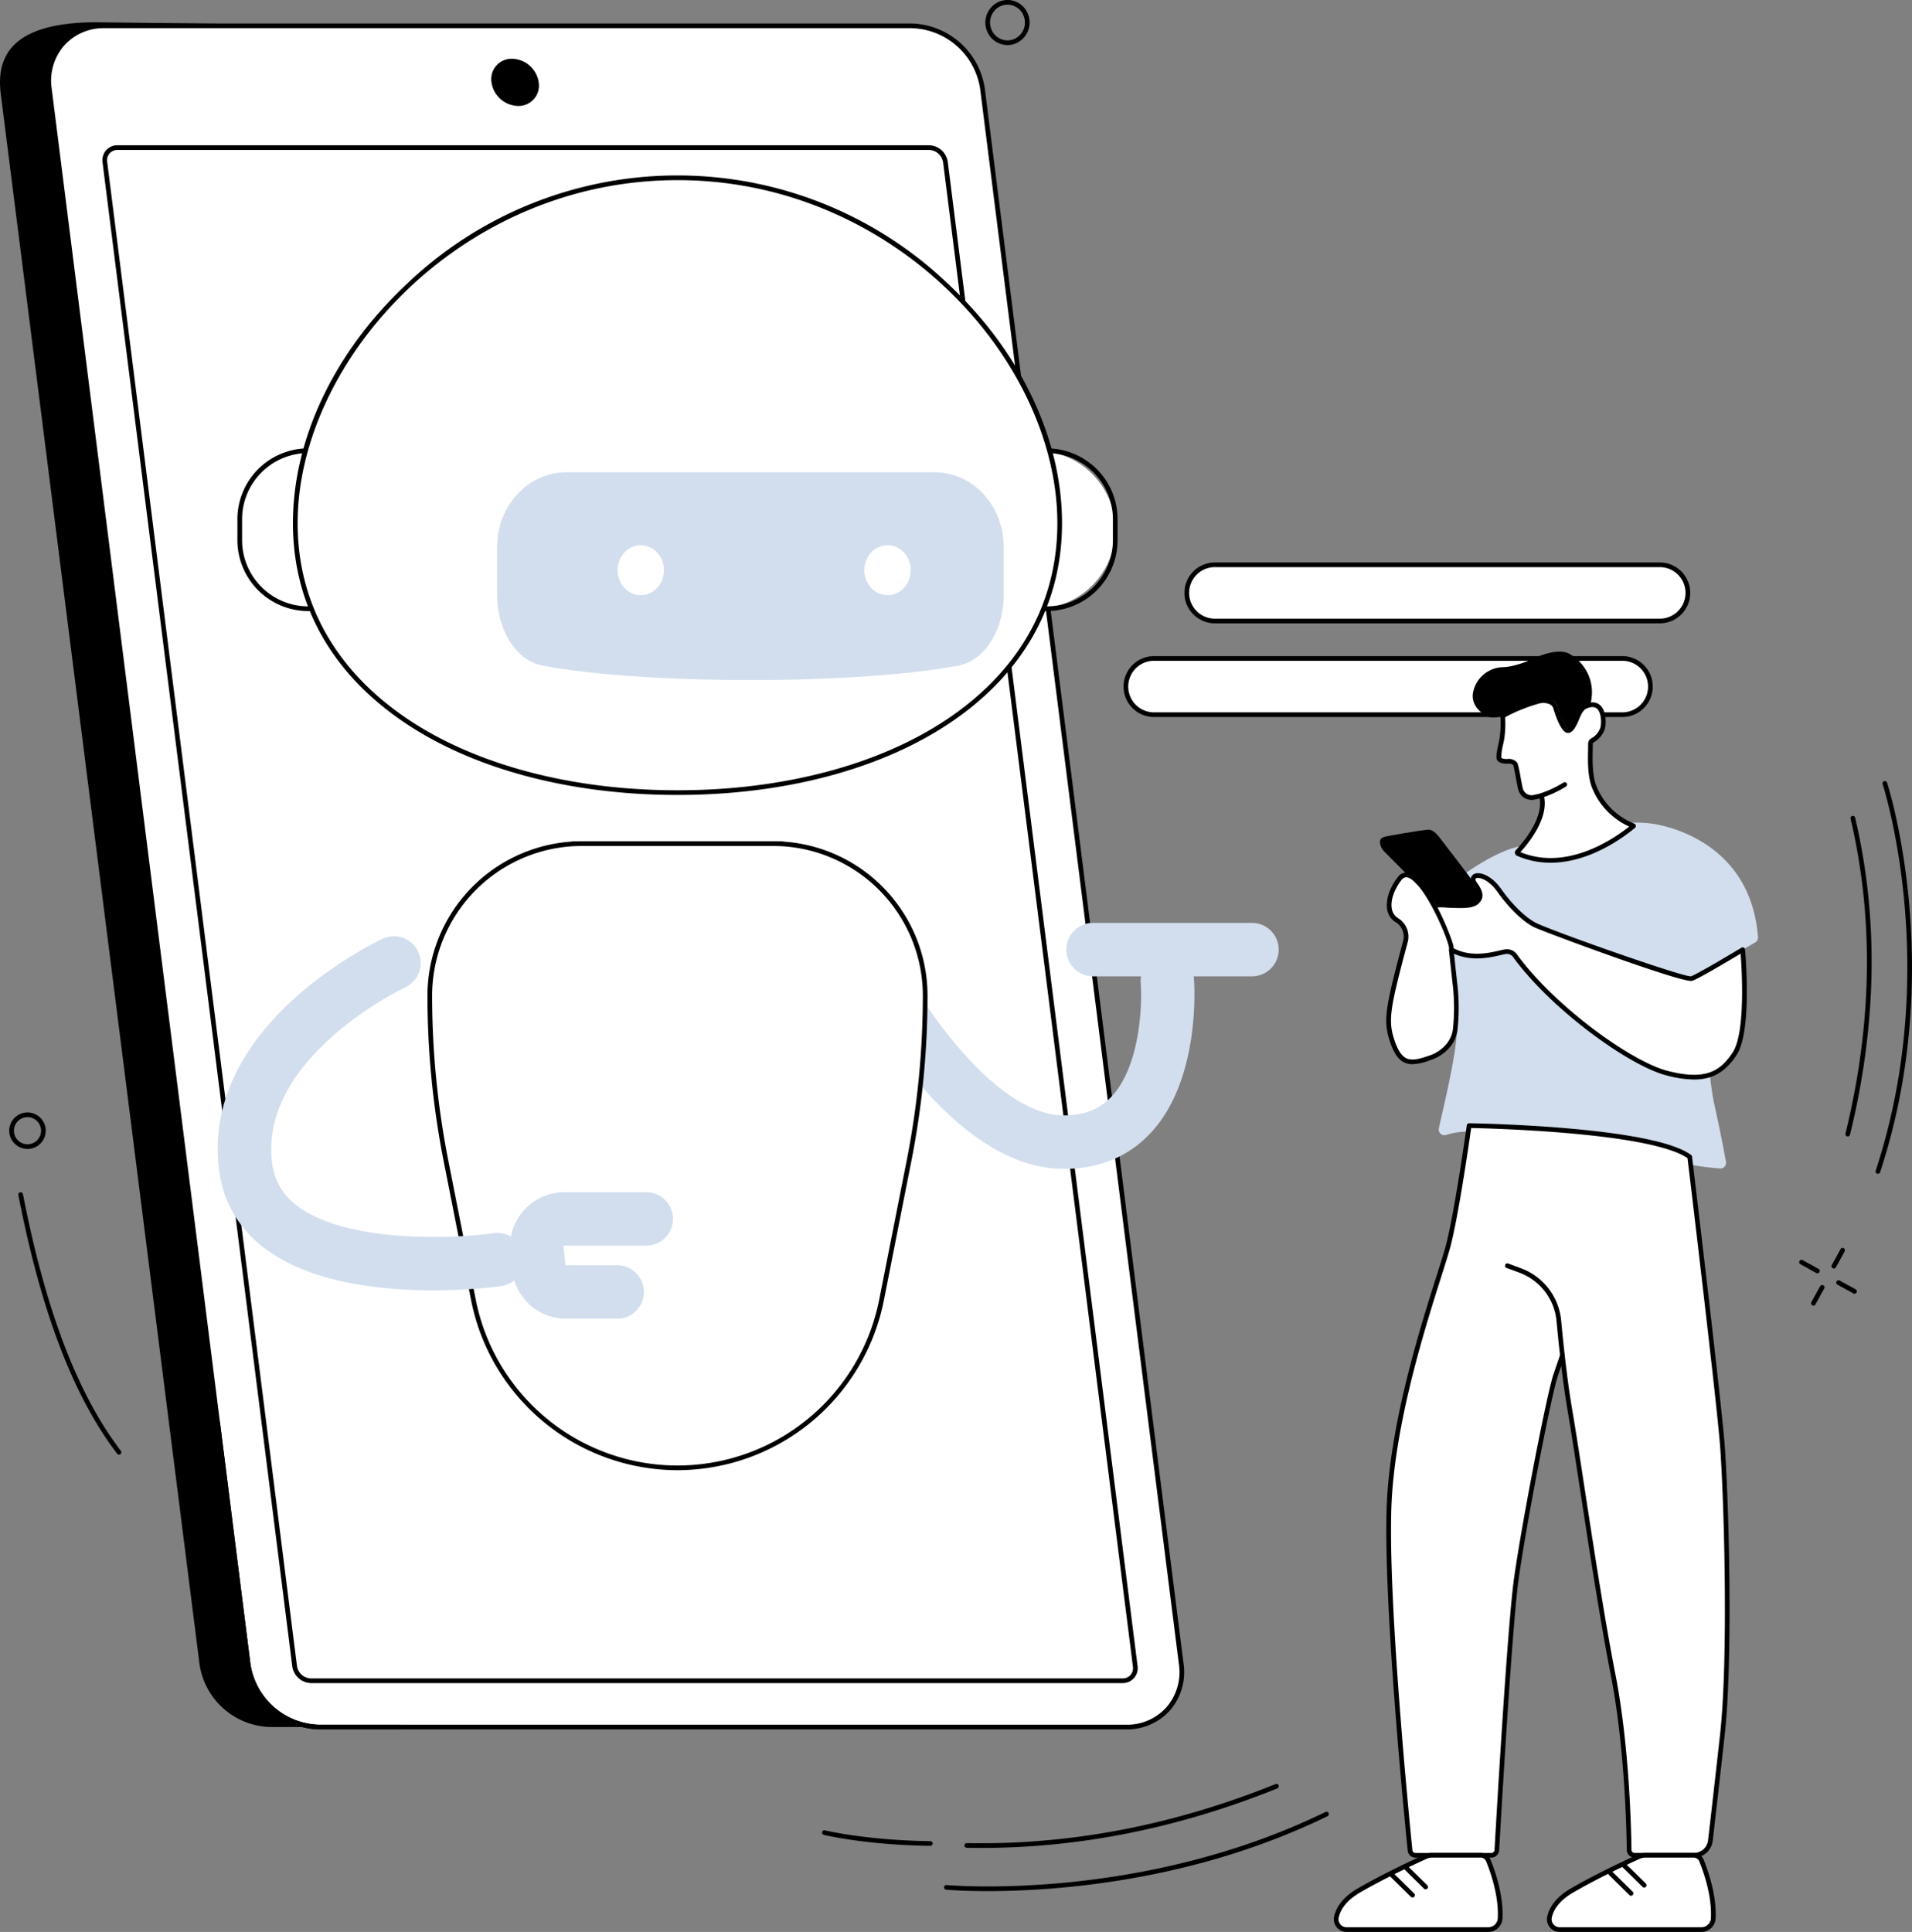 <svg xmlns="http://www.w3.org/2000/svg" width="443.309" height="447.902" viewBox="0 0 443.309 447.902">
  <rect x="0" y="0" width="443.309" height="447.902" fill="#808080" stroke="none"/>
  <g id="Illustration" transform="translate(-346.115 -338.502)">
    <g id="Chatbot_in_healthcare" data-name="Chatbot in healthcare" transform="translate(346.115 338.502)">
      <g id="Group_3" data-name="Group 3" transform="translate(274.619 130.402)">
        <g id="Group_1" data-name="Group 1" transform="translate(0.543 0.543)">
          <path id="Path_1" data-name="Path 1" d="M1577.864,885.513H1474.711a6.515,6.515,0,0,1,0-13.03h103.153a6.515,6.515,0,0,1,0,13.03Z" transform="translate(-1468.196 -872.483)" fill="#fff"/>
        </g>
        <g id="Group_2" data-name="Group 2">
          <path id="Path_2" data-name="Path 2" d="M1576.193,884.385H1473.04a7.058,7.058,0,1,1,0-14.116h103.153a7.058,7.058,0,0,1,0,14.116Zm-103.153-13.03a5.972,5.972,0,0,0,0,11.944h103.153a5.972,5.972,0,0,0,0-11.944Z" transform="translate(-1465.982 -870.269)"/>
        </g>
      </g>
      <g id="Group_6" data-name="Group 6" transform="translate(260.503 152.119)">
        <g id="Group_4" data-name="Group 4" transform="translate(0.543 0.543)">
          <path id="Path_3" data-name="Path 3" d="M1525.731,974.07H1417.149a6.515,6.515,0,0,1,0-13.03h108.582a6.515,6.515,0,1,1,0,13.03Z" transform="translate(-1410.634 -961.04)" fill="#fff"/>
        </g>
        <g id="Group_5" data-name="Group 5">
          <path id="Path_4" data-name="Path 4" d="M1524.06,972.942H1415.478a7.058,7.058,0,0,1,0-14.116H1524.06a7.058,7.058,0,0,1,0,14.116Zm-108.582-13.03a5.972,5.972,0,0,0,0,11.944H1524.06a5.972,5.972,0,0,0,0-11.944Z" transform="translate(-1408.42 -958.826)"/>
        </g>
      </g>
      <g id="Group_49" data-name="Group 49" transform="translate(0 5.166)">
        <g id="Group_15" data-name="Group 15">
          <g id="Group_14" data-name="Group 14">
            <g id="Group_7" data-name="Group 7">
              <path id="Path_5" data-name="Path 5" d="M408.822,754.8H595.971a12.572,12.572,0,0,0,12.76-14.556L562.649,376.2A17.043,17.043,0,0,0,546.2,361.646L368.45,359.569c-20.4,0-23.172,8.593-22.155,16.633l46.082,364.047A17.043,17.043,0,0,0,408.822,754.8Z" transform="translate(-346.115 -359.569)"/>
            </g>
            <g id="Group_10" data-name="Group 10" transform="translate(10.78 0.282)">
              <g id="Group_8" data-name="Group 8" transform="translate(0.544 0.543)">
                <path id="Path_6" data-name="Path 6" d="M454.938,757.343H642.087a12.6,12.6,0,0,0,12.76-14.6L608.765,377.535a17.063,17.063,0,0,0-16.445-14.6H405.171a12.6,12.6,0,0,0-12.76,14.6L438.493,742.74A17.062,17.062,0,0,0,454.938,757.343Z" transform="translate(-392.294 -362.932)" fill="#fff"/>
              </g>
              <g id="Group_9" data-name="Group 9">
                <path id="Path_7" data-name="Path 7" d="M640.413,756.215H453.264a17.641,17.641,0,0,1-16.984-15.078L390.2,375.931a13.5,13.5,0,0,1,3.141-10.793,13.3,13.3,0,0,1,10.157-4.42H590.646A17.642,17.642,0,0,1,607.63,375.8L653.711,741a13.494,13.494,0,0,1-3.141,10.793A13.3,13.3,0,0,1,640.413,756.215ZM403.5,361.8a12.226,12.226,0,0,0-9.343,4.053,12.426,12.426,0,0,0-2.878,9.939L437.357,741a16.526,16.526,0,0,0,15.907,14.128H640.413a12.226,12.226,0,0,0,9.343-4.053,12.427,12.427,0,0,0,2.878-9.939L606.553,375.931A16.526,16.526,0,0,0,590.646,361.8Z" transform="translate(-390.076 -360.718)"/>
              </g>
            </g>
            <g id="Group_11" data-name="Group 11" transform="translate(49.929 324.205)">
              <path id="Path_8" data-name="Path 8" d="M592.73,1753.217H573.759a17.642,17.642,0,0,1-16.984-15.078l-7.052-55.885a.543.543,0,1,1,1.078-.136L557.853,1738a16.526,16.526,0,0,0,15.907,14.128H592.73a.543.543,0,0,1,0,1.086Z" transform="translate(-549.719 -1681.643)"/>
            </g>
            <g id="Group_12" data-name="Group 12" transform="translate(23.744 28.512)">
              <path id="Path_9" data-name="Path 9" d="M679.464,832.377H491.309a4.5,4.5,0,0,1-4.335-3.846l-44-348.71A3.527,3.527,0,0,1,443.8,477a3.481,3.481,0,0,1,2.658-1.162H634.613a4.5,4.5,0,0,1,4.335,3.846l44,348.71h0a3.527,3.527,0,0,1-.827,2.82A3.48,3.48,0,0,1,679.464,832.377ZM446.458,476.926a2.41,2.41,0,0,0-1.844.794,2.456,2.456,0,0,0-.564,1.966l44,348.71a3.386,3.386,0,0,0,3.258,2.9H679.464a2.41,2.41,0,0,0,1.843-.794,2.456,2.456,0,0,0,.563-1.966l-44-348.71a3.385,3.385,0,0,0-3.257-2.9Z" transform="translate(-442.942 -475.84)"/>
            </g>
            <g id="Group_13" data-name="Group 13" transform="translate(113.915 8.458)">
              <path id="Path_10" data-name="Path 10" d="M816.854,405a4.72,4.72,0,0,0,4.78-5.47,6.392,6.392,0,0,0-6.161-5.47,4.719,4.719,0,0,0-4.78,5.47A6.392,6.392,0,0,0,816.854,405Z" transform="translate(-810.65 -394.06)"/>
            </g>
          </g>
        </g>
        <g id="Group_48" data-name="Group 48" transform="translate(50.484 35.509)">
          <g id="Group_18" data-name="Group 18" transform="translate(149.098 173.29)">
            <g id="Group_16" data-name="Group 16" transform="translate(0 7.365)">
              <path id="Path_11" data-name="Path 11" d="M1207.112,1290.721h-.1c-10.857-.032-22.029-6.569-33.206-19.43a119.646,119.646,0,0,1-13.028-18.306,6.195,6.195,0,0,1,10.83-6.018c4.858,8.712,20.691,31.321,35.44,31.364h.067c4.679,0,8.3-1.444,11.056-4.414,6.607-7.109,7.09-21.315,6.719-26.189a6.195,6.195,0,1,1,12.354-.941c.071.936,1.614,23.072-10,35.565C1222.079,1287.905,1215.307,1290.721,1207.112,1290.721Z" transform="translate(-1159.992 -1241.063)" fill="#d2deee"/>
            </g>
            <g id="Group_17" data-name="Group 17" transform="translate(47.734)">
              <path id="Path_12" data-name="Path 12" d="M1397.528,1223.419H1360.84a6.195,6.195,0,1,1,0-12.389h36.688a6.195,6.195,0,1,1,0,12.389Z" transform="translate(-1354.645 -1211.03)" fill="#d2deee"/>
            </g>
          </g>
          <g id="Group_44" data-name="Group 44" transform="translate(4.562)">
            <g id="Group_25" data-name="Group 25" transform="translate(0 63.276)">
              <g id="Group_21" data-name="Group 21" transform="translate(184.189)">
                <g id="Group_19" data-name="Group 19" transform="translate(0.543 0.543)">
                  <path id="Rectangle_2" data-name="Rectangle 2" d="M0,0H.479A18.316,18.316,0,0,1,18.795,18.316v0A18.316,18.316,0,0,1,.479,36.631H0a0,0,0,0,1,0,0V0A0,0,0,0,1,0,0Z" fill="#fff"/>
                </g>
                <g id="Group_20" data-name="Group 20">
                  <path id="Path_13" data-name="Path 13" d="M1325.16,800.121h-2.923a.543.543,0,0,1-.543-.543V762.947a.543.543,0,0,1,.543-.543h2.923a16.433,16.433,0,0,1,16.415,16.415v4.887A16.433,16.433,0,0,1,1325.16,800.121Zm-2.38-1.086h2.38a15.346,15.346,0,0,0,15.329-15.329v-4.887a15.347,15.347,0,0,0-15.329-15.329h-2.38Z" transform="translate(-1321.694 -762.404)"/>
                </g>
              </g>
              <g id="Group_24" data-name="Group 24">
                <g id="Group_22" data-name="Group 22" transform="translate(0.543 0.543)">
                  <path id="Rectangle_3" data-name="Rectangle 3" d="M0,0H.479A18.316,18.316,0,0,1,18.795,18.316v0A18.316,18.316,0,0,1,.479,36.631H0a0,0,0,0,1,0,0V0A0,0,0,0,1,0,0Z" transform="translate(18.795 36.631) rotate(180)" fill="#fff"/>
                </g>
                <g id="Group_23" data-name="Group 23">
                  <path id="Path_14" data-name="Path 14" d="M589.926,800.121H587a16.433,16.433,0,0,1-16.415-16.415v-4.887A16.433,16.433,0,0,1,587,762.4h2.923a.543.543,0,0,1,.543.543v36.631A.543.543,0,0,1,589.926,800.121ZM587,763.49a15.347,15.347,0,0,0-15.329,15.329v4.887A15.346,15.346,0,0,0,587,799.035h2.38V763.49Z" transform="translate(-570.588 -762.404)"/>
                </g>
              </g>
            </g>
            <g id="Group_28" data-name="Group 28" transform="translate(12.874)">
              <g id="Group_26" data-name="Group 26" transform="translate(0.543 0.543)">
                <path id="Path_15" data-name="Path 15" d="M625.3,586.663c0-39.362,39.676-80.079,88.618-80.079s88.618,40.717,88.618,80.079-39.676,62.464-88.618,62.464S625.3,626.025,625.3,586.663Z" transform="translate(-625.301 -506.584)" fill="#fff"/>
              </g>
              <g id="Group_27" data-name="Group 27">
                <path id="Path_16" data-name="Path 16" d="M712.248,648c-24.589,0-46.95-5.882-62.964-16.562-17.138-11.43-26.2-27.49-26.2-46.444,0-19.444,9.523-39.562,26.126-55.2a90.848,90.848,0,0,1,126.069,0c16.6,15.633,26.126,35.751,26.126,55.2,0,18.954-9.059,35.014-26.2,46.444C759.2,642.116,736.837,648,712.248,648Zm0-142.542c-50.409,0-88.075,41.991-88.075,79.536,0,18.574,8.892,34.321,25.714,45.541,15.837,10.563,37.984,16.38,62.361,16.38s46.524-5.817,62.362-16.38c16.822-11.22,25.714-26.967,25.714-45.541C800.324,547.447,762.657,505.456,712.248,505.456Z" transform="translate(-623.087 -504.37)"/>
              </g>
            </g>
            <g id="Group_31" data-name="Group 31" transform="translate(44.063 154.368)">
              <g id="Group_29" data-name="Group 29" transform="translate(0.543 0.543)">
                <path id="Path_17" data-name="Path 17" d="M832.114,1136.081H787.72a35.232,35.232,0,0,0-35.232,35.232,197.672,197.672,0,0,0,3.744,38.292l6.383,32.325a48.215,48.215,0,0,0,94.6,0L863.6,1209.6a197.672,197.672,0,0,0,3.744-38.291A35.232,35.232,0,0,0,832.114,1136.081Z" transform="translate(-752.488 -1136.081)" fill="#fff"/>
              </g>
              <g id="Group_30" data-name="Group 30">
                <path id="Path_18" data-name="Path 18" d="M808.246,1279.677a48.867,48.867,0,0,1-47.834-39.313l-6.383-32.325a198.705,198.705,0,0,1-3.754-38.4,35.815,35.815,0,0,1,35.774-35.775h44.394a35.815,35.815,0,0,1,35.775,35.775,198.725,198.725,0,0,1-3.754,38.4l-6.383,32.325A48.868,48.868,0,0,1,808.246,1279.677Zm-22.2-144.724a34.728,34.728,0,0,0-34.688,34.689,197.547,197.547,0,0,0,3.734,38.186l6.383,32.325a47.672,47.672,0,0,0,93.538,0l6.383-32.325a197.586,197.586,0,0,0,3.734-38.186,34.728,34.728,0,0,0-34.689-34.689Z" transform="translate(-750.274 -1133.867)"/>
              </g>
            </g>
            <g id="Group_32" data-name="Group 32" transform="translate(77.327 154.368)">
              <path id="Path_19" data-name="Path 19" d="M934.794,1134.953h-48.33a.543.543,0,0,1,0-1.086h48.33a.543.543,0,1,1,0,1.086Z" transform="translate(-885.921 -1133.867)"/>
            </g>
            <g id="Group_33" data-name="Group 33" transform="translate(60.225 68.808)">
              <path id="Path_20" data-name="Path 20" d="M917.57,784.964H832.233c-8.865,0-16.052,7.744-16.052,17.3v11.285c0,7.286,3.889,15.007,10.6,16.267,23.649,4.443,72.6,4.443,96.25,0,6.706-1.26,10.6-8.981,10.6-16.267V802.261C933.622,792.708,926.435,784.964,917.57,784.964Z" transform="translate(-816.181 -784.964)" fill="#d2deee"/>
            </g>
            <g id="Group_36" data-name="Group 36" transform="translate(88.138 85.724)">
              <g id="Group_34" data-name="Group 34">
                <ellipse id="Ellipse_1" data-name="Ellipse 1" cx="5.378" cy="5.795" rx="5.378" ry="5.795" fill="#fff"/>
              </g>
              <g id="Group_35" data-name="Group 35" transform="translate(57.216)">
                <ellipse id="Ellipse_2" data-name="Ellipse 2" cx="5.378" cy="5.795" rx="5.378" ry="5.795" fill="#fff"/>
              </g>
            </g>
          </g>
          <g id="Group_47" data-name="Group 47" transform="translate(0 176.383)">
            <g id="Group_45" data-name="Group 45">
              <path id="Path_22" data-name="Path 22" d="M601.9,1305.73c-12.137,0-28.558-1.728-39.084-9.8a26.362,26.362,0,0,1-10.533-18.252c-4.142-33.491,36.273-52.661,38-53.46a6.195,6.195,0,0,1,5.225,11.234c-.34.159-33.958,16.182-30.924,40.706a14.2,14.2,0,0,0,5.776,9.94c11.573,8.873,36.809,7.626,45.556,6.4a6.195,6.195,0,1,1,1.724,12.269A122.818,122.818,0,0,1,601.9,1305.73Z" transform="translate(-551.985 -1223.642)" fill="#d2deee"/>
            </g>
            <g id="Group_46" data-name="Group 46" transform="translate(67.781 59.34)">
              <path id="Path_23" data-name="Path 23" d="M853.3,1494.962H841.4a12.558,12.558,0,0,1-12.535-11.344l-.414-4.14a12.6,12.6,0,0,1,12.536-13.852h18.976a6.195,6.195,0,0,1,0,12.39H840.986a.209.209,0,0,0-.208.229l.414,4.14a.208.208,0,0,0,.207.188h11.9a6.195,6.195,0,0,1,0,12.389Z" transform="translate(-828.388 -1465.626)" fill="#d2deee"/>
            </g>
          </g>
        </g>
      </g>
      <g id="Group_65" data-name="Group 65" transform="translate(2.142 0)">
        <g id="Group_54" data-name="Group 54" transform="translate(415.004 289.321)">
          <g id="Group_50" data-name="Group 50" transform="translate(7.493)">
            <path id="Path_24" data-name="Path 24" d="M2078.291,1523.1a.543.543,0,0,1-.475-.8l2.031-3.689a.543.543,0,1,1,.951.524l-2.031,3.689A.542.542,0,0,1,2078.291,1523.1Z" transform="translate(-2077.748 -1518.325)"/>
          </g>
          <g id="Group_51" data-name="Group 51" transform="translate(2.761 8.595)">
            <path id="Path_25" data-name="Path 25" d="M2059,1558.15a.543.543,0,0,1-.475-.8l2.031-3.69a.543.543,0,1,1,.951.524l-2.031,3.69A.542.542,0,0,1,2059,1558.15Z" transform="translate(-2058.454 -1553.374)"/>
          </g>
          <g id="Group_52" data-name="Group 52" transform="translate(0 2.761)">
            <path id="Path_26" data-name="Path 26" d="M2051.426,1532.7a.541.541,0,0,1-.261-.068l-3.69-2.031a.543.543,0,0,1,.524-.951l3.69,2.031a.543.543,0,0,1-.263,1.019Z" transform="translate(-2047.194 -1529.584)"/>
          </g>
          <g id="Group_53" data-name="Group 53" transform="translate(8.595 7.492)">
            <path id="Path_27" data-name="Path 27" d="M2086.477,1552a.538.538,0,0,1-.261-.067l-3.69-2.031a.543.543,0,0,1,.524-.951l3.69,2.031a.543.543,0,0,1-.263,1.019Z" transform="translate(-2082.245 -1548.879)"/>
          </g>
        </g>
        <g id="Group_55" data-name="Group 55" transform="translate(226.324)">
          <path id="Path_28" data-name="Path 28" d="M1282.906,348.947a5.042,5.042,0,0,1-1.831-.346,5.13,5.13,0,0,1-2.866-2.777,5.266,5.266,0,0,1,2.625-6.876,5.013,5.013,0,0,1,3.9-.1,5.131,5.131,0,0,1,2.866,2.778,5.265,5.265,0,0,1-2.625,6.876A5.042,5.042,0,0,1,1282.906,348.947Zm0-9.359a3.959,3.959,0,0,0-1.624.351,4.176,4.176,0,0,0-2.073,5.455,4.054,4.054,0,0,0,2.262,2.2,3.937,3.937,0,0,0,3.06-.079,4.176,4.176,0,0,0,2.073-5.455,4.053,4.053,0,0,0-2.262-2.2A3.958,3.958,0,0,0,1282.9,339.588Z" transform="translate(-1277.778 -338.502)"/>
        </g>
        <g id="Group_59" data-name="Group 59" transform="translate(188.454 413.585)">
          <g id="Group_56" data-name="Group 56" transform="translate(33.013)">
            <path id="Path_29" data-name="Path 29" d="M1261.909,2039.907q-1.7,0-3.406-.035a.543.543,0,0,1-.532-.554.561.561,0,0,1,.554-.532c23.777.481,47.873-4.123,71.577-13.687a.543.543,0,1,1,.406,1.007C1307.8,2035.269,1284.736,2039.907,1261.909,2039.907Z" transform="translate(-1257.972 -2025.061)"/>
          </g>
          <g id="Group_57" data-name="Group 57" transform="translate(0 10.745)">
            <path id="Path_30" data-name="Path 30" d="M1148.455,2072.5h-.008c-15.13-.213-24.594-2.524-24.688-2.547a.543.543,0,1,1,.262-1.054c.093.023,9.447,2.3,24.441,2.515a.543.543,0,0,1-.007,1.086Z" transform="translate(-1123.347 -2068.879)"/>
          </g>
          <g id="Group_58" data-name="Group 58" transform="translate(28.28 6.453)">
            <path id="Path_31" data-name="Path 31" d="M1248.795,2069.777c-5.971,0-9.508-.316-9.632-.328a.543.543,0,0,1,.1-1.081c.444.042,44.9,4,87.854-16.939a.543.543,0,0,1,.476.976C1296.362,2067.634,1264.336,2069.777,1248.795,2069.777Z" transform="translate(-1238.672 -2051.375)"/>
          </g>
        </g>
        <g id="Group_62" data-name="Group 62" transform="translate(425.727 181.089)">
          <g id="Group_60" data-name="Group 60" transform="translate(0 8.058)">
            <path id="Path_32" data-name="Path 32" d="M2091.467,1184.155a.535.535,0,0,1-.13-.016.543.543,0,0,1-.4-.656c6.211-25.363,6.61-49.921,1.183-72.993a.543.543,0,0,1,1.057-.249c5.466,23.24,5.067,47.969-1.185,73.5A.544.544,0,0,1,2091.467,1184.155Z" transform="translate(-2090.923 -1109.822)"/>
          </g>
          <g id="Group_61" data-name="Group 61" transform="translate(6.99)">
            <path id="Path_33" data-name="Path 33" d="M2119.972,1168.013a.543.543,0,0,1-.516-.713c15.433-46.809,1.755-89.2,1.615-89.623a.543.543,0,1,1,1.031-.341c.141.426,13.935,43.143-1.614,90.3A.543.543,0,0,1,2119.972,1168.013Z" transform="translate(-2119.429 -1076.963)"/>
          </g>
        </g>
        <g id="Group_63" data-name="Group 63" transform="translate(0 257.915)">
          <path id="Path_34" data-name="Path 34" d="M359.076,1398.711a4.23,4.23,0,1,1,3.671-2.114A4.206,4.206,0,0,1,359.076,1398.711Zm.011-7.375a3.145,3.145,0,1,0,1.569.421A3.147,3.147,0,0,0,359.087,1391.337Z" transform="translate(-354.852 -1390.251)"/>
        </g>
        <g id="Group_64" data-name="Group 64" transform="translate(2.107 276.445)">
          <path id="Path_35" data-name="Path 35" d="M386.788,1526.624a.542.542,0,0,1-.432-.214c-10.154-13.316-17.646-32.924-22.9-59.946a.543.543,0,1,1,1.065-.207c5.225,26.854,12.651,46.314,22.7,59.495a.543.543,0,0,1-.431.872Z" transform="translate(-363.443 -1465.818)"/>
        </g>
      </g>
      <g id="Group_129" data-name="Group 129" transform="translate(309.254 151.072)">
        <g id="Group_104" data-name="Group 104" transform="translate(10.697 39.644)">
          <g id="Group_94" data-name="Group 94" transform="translate(11.86 21.851)">
            <path id="Path_50" data-name="Path 50" d="M1703.435,1209.958a.54.54,0,0,1-.329-.112l-1.169-.894a17.876,17.876,0,0,1-2.617-2.747.543.543,0,0,1,.861-.662,17.094,17.094,0,0,0,2.416,2.546l1.169.894a.543.543,0,0,1-.331.974Z" transform="translate(-1699.207 -1205.332)"/>
          </g>
          <g id="Group_95" data-name="Group 95" transform="translate(13.293 20.31)">
            <path id="Path_51" data-name="Path 51" d="M1709.835,1202.983a.538.538,0,0,1-.25-.061l-1.306-.679a17.85,17.85,0,0,1-3.051-2.255.543.543,0,1,1,.734-.8,17.122,17.122,0,0,0,2.818,2.091l1.306.679a.543.543,0,0,1-.251,1.025Z" transform="translate(-1705.052 -1199.045)"/>
          </g>
          <g id="Group_96" data-name="Group 96" transform="translate(13.618)">
            <path id="Path_52" data-name="Path 52" d="M1755.7,1116.446c3.581.464,23.051,4.4,24.705,26.339a1.322,1.322,0,0,1-.662,1.238l-11.258,6.482a1.319,1.319,0,0,0-.663,1.185c.124,4.012.769,22.241,2.471,29.9,1.327,5.97,2.248,10.838,2.691,13.274a1.315,1.315,0,0,1-1.416,1.547,67.877,67.877,0,0,1-11.825-1.97c-4.526-1.392-6.525-4.048-17.465.491a8.345,8.345,0,0,1-7.1-.34c-5.99-3.17-18.462-8.8-27.062-5.955a1.316,1.316,0,0,1-1.7-1.536c1.256-5.631,3.882-16.488,4.162-22.226.35-7.169-3.772-31.046-1.854-33.54,1.826-2.375,9.869-7.833,15.3-9.328,1.989-.547,4.083-.6,5.761-1.013C1733.993,1119.956,1745.665,1115.147,1755.7,1116.446Z" transform="translate(-1706.378 -1116.225)" fill="#d2deee"/>
          </g>
          <g id="Group_99" data-name="Group 99" transform="translate(10.219 11.735)">
            <g id="Group_97" data-name="Group 97" transform="translate(0.543 0.543)">
              <path id="Path_53" data-name="Path 53" d="M1766.161,1207.673c-3.348,5-7.223,6.594-15.667,4.416s-26.347-15-35.2-27.2a2.256,2.256,0,0,0-2.34-.915c-1.729.2-8.85,2.95-14.14-1.729s-4.026-8.035-3.762-8.671c.447-1.076,8.34.3,10.476-.653s2.111-2.43.509-4.614c-1.913-2.607,2.353-3.2,5.6,1.424,1.971,2.812,5.288,6.512,8.29,8.03,3.1,1.57,34.639,12.919,36.267,12.414s11.869-6.694,11.869-6.694S1769.809,1202.226,1766.161,1207.673Z" transform="translate(-1694.733 -1166.295)" fill="#fff"/>
            </g>
            <g id="Group_98" data-name="Group 98">
              <path id="Path_54" data-name="Path 54" d="M1755.134,1211.908a26.188,26.188,0,0,1-6.447-.965c-8.654-2.232-26.736-15.318-35.5-27.41a.5.5,0,0,1-.037-.059,1.766,1.766,0,0,0-1.8-.637c-.239.028-.642.122-1.109.231-2.849.664-8.777,2.046-13.455-2.093-5.122-4.531-4.437-8-3.9-9.285.356-.856,1.946-.833,5.222-.7,2.156.085,4.6.181,5.535-.237.753-.335,1.178-.722,1.3-1.181.16-.6-.179-1.485-1.009-2.616a1.987,1.987,0,0,1-.464-2.034,1.5,1.5,0,0,1,1.311-.828c1.434-.139,3.729.94,5.631,3.653,1.885,2.691,5.136,6.363,8.091,7.858,3.674,1.859,34.033,12.562,35.9,12.371,1.245-.39,8.878-4.92,11.711-6.631a.543.543,0,0,1,.822.414c.072.774,1.723,19-1.989,24.547C1762.372,1210.138,1759.448,1211.908,1755.134,1211.908Zm-41.056-28.994c8.647,11.916,26.4,24.791,34.881,26.978,8.75,2.257,12.156.172,15.079-4.192l.451.3-.451-.3c3.062-4.572,2.165-19.248,1.881-22.976-2.507,1.506-9.8,5.849-11.238,6.3a.8.8,0,0,1-.226.025c-3.558,0-34.631-11.554-36.447-12.473-3.134-1.586-6.532-5.41-8.49-8.2-1.753-2.5-3.747-3.282-4.638-3.2-.221.021-.379.092-.424.191-.061.135-.005.464.35.947,1.062,1.448,1.438,2.572,1.182,3.536a3.018,3.018,0,0,1-1.907,1.894c-1.17.521-3.637.424-6.02.33a16.827,16.827,0,0,0-4.2.1c-.436,1.118-.858,4,3.647,7.989,4.26,3.767,9.818,2.471,12.49,1.849.52-.121.93-.217,1.228-.252A2.817,2.817,0,0,1,1714.077,1182.914Z" transform="translate(-1692.517 -1164.08)"/>
            </g>
          </g>
          <g id="Group_102" data-name="Group 102" transform="translate(1.467 11.597)">
            <g id="Group_100" data-name="Group 100" transform="translate(0.558 0.542)">
              <path id="Path_55" data-name="Path 55" d="M1673.609,1183.009l.122,1.123.7,6.479a46.814,46.814,0,0,1,.16,10.351,7.413,7.413,0,0,1-2.423,5.086,9.108,9.108,0,0,1-3.619,2.106c-4.747,1.727-6.818,1.194-8.541-3.711s-1.115-7.946,2.94-23.152a4.431,4.431,0,0,0-2.027-5.134c-2.793-1.834-1.87-6.237.7-9.57C1665.734,1161.269,1674.347,1182.3,1673.609,1183.009Z" transform="translate(-1659.104 -1165.726)" fill="#fff"/>
            </g>
            <g id="Group_101" data-name="Group 101">
              <path id="Path_56" data-name="Path 56" d="M1662.9,1207.926a4.329,4.329,0,0,1-1.9-.4c-1.345-.636-2.34-2.046-3.227-4.571-1.766-5.024-1.227-7.892,2.928-23.472a3.889,3.889,0,0,0-1.8-4.54,4.263,4.263,0,0,1-1.873-2.947c-.36-2.151.577-4.99,2.446-7.408a2.365,2.365,0,0,1,2.4-1.03c4.276.794,9.385,13.111,10.3,16.187a3.541,3.541,0,0,1,.261,1.689l.807,7.452a47.083,47.083,0,0,1,.163,10.441,7.911,7.911,0,0,1-2.607,5.462,9.588,9.588,0,0,1-3.733,2.187l-.06.022A12.511,12.511,0,0,1,1662.9,1207.926Zm-1.462-43.326a1.386,1.386,0,0,0-1.1.65c-1.69,2.187-2.546,4.7-2.234,6.565a3.163,3.163,0,0,0,1.4,2.219,5.015,5.015,0,0,1,2.24,5.773c-4.067,15.256-4.6,18.057-2.938,22.787.783,2.229,1.606,3.447,2.667,3.949,1.116.528,2.615.363,5.176-.568l.061-.022a8.5,8.5,0,0,0,3.385-1.981,6.833,6.833,0,0,0,2.24-4.676.579.579,0,0,1,0-.068,46.694,46.694,0,0,0-.16-10.218l-.824-7.613a.548.548,0,0,1,.043-.278c.016-1.739-5.538-14.906-9.378-16.4A1.6,1.6,0,0,0,1661.442,1164.6Zm10.075,16.348h0Z" transform="translate(-1656.829 -1163.515)"/>
            </g>
          </g>
          <g id="Group_103" data-name="Group 103" transform="translate(0 1.628)">
            <path id="Path_57" data-name="Path 57" d="M1664.554,1140.693s6.973.747,9.135-.959c1.6-1.263-1.387-5.044-1.611-5.34-1.894-2.495-6.31-8.307-6.969-9.133-.6-.746-1.732-2.523-3.217-2.392s-9.708,1.484-10.307,1.748c-1.253.553-.724,2.295.193,3.255S1664.554,1140.693,1664.554,1140.693Z" transform="translate(-1650.845 -1122.862)"/>
          </g>
        </g>
        <g id="Group_122" data-name="Group 122" transform="translate(0 109.346)">
          <g id="Group_109" data-name="Group 109" transform="translate(12.179)">
            <g id="Group_107" data-name="Group 107">
              <g id="Group_105" data-name="Group 105" transform="translate(0.544 0.543)">
                <path id="Path_58" data-name="Path 58" d="M1728.9,1409.91s6.734,55.994,7.564,66.8,2.078,48.61,0,67.306c-1.346,12.112-2.279,20.214-2.769,24.418a3.866,3.866,0,0,1-3.841,3.418h-13.724a1.279,1.279,0,0,1-1.281-1.263c-.063-5.043-.512-24.255-3.729-40.7-3.739-19.112-7.894-49.026-9.971-61.074-.693-4.021-1.276-8.493-1.769-12.867l-1.555,4.558c-1.555,4.558-7.478,35.315-9.14,47.364-1.512,10.96-4.054,54.921-4.5,62.778a1.278,1.278,0,0,1-1.279,1.2h-17.574a1.28,1.28,0,0,1-1.275-1.152c-.817-8.147-5.63-57.384-4.869-79.449.831-24.1,11.633-52.765,13.711-60.658s4.864-27.912,4.864-27.912S1719.889,1403.311,1728.9,1409.91Z" transform="translate(-1659.104 -1402.677)" fill="#fff"/>
              </g>
              <g id="Group_106" data-name="Group 106">
                <path id="Path_59" data-name="Path 59" d="M1728.179,1570.721h-13.724a1.83,1.83,0,0,1-1.824-1.8c-.067-5.408-.533-24.321-3.719-40.6-2.441-12.476-5.057-29.538-7.159-43.247-1.123-7.326-2.093-13.654-2.815-17.839-.521-3.027-1.013-6.483-1.5-10.51l-.779,2.283c-1.548,4.54-7.427,35.018-9.116,47.263-1.5,10.869-4.01,54.165-4.5,62.734a1.823,1.823,0,0,1-1.821,1.717h-17.574a1.818,1.818,0,0,1-1.815-1.641c-.946-9.434-5.627-57.608-4.871-79.522.667-19.346,7.771-41.736,11.587-53.766.966-3.042,1.728-5.445,2.141-7.012,2.045-7.772,4.824-27.649,4.852-27.849a.552.552,0,0,1,.546-.468c1.727.026,42.406.713,51.451,7.338a.544.544,0,0,1,.219.373c.067.56,6.744,56.13,7.566,66.82.916,11.91,2.02,49.209,0,67.408-1.391,12.516-2.332,20.672-2.77,24.421A4.408,4.408,0,0,1,1728.179,1570.721Zm-30.475-116.99a.542.542,0,0,1,.54.482c.569,5.049,1.146,9.247,1.765,12.836.723,4.2,1.694,10.527,2.818,17.859,2.1,13.7,4.714,30.749,7.15,43.2,3.2,16.37,3.672,35.365,3.74,40.8a.74.74,0,0,0,.738.727h13.724a3.324,3.324,0,0,0,3.3-2.938c.437-3.747,1.378-11.9,2.769-24.415,2.015-18.132.912-55.325,0-67.2-.793-10.309-7.053-62.535-7.533-66.535-8.624-5.928-45.51-6.887-50.158-6.984-.439,3.091-2.927,20.344-4.81,27.5-.419,1.594-1.185,4.008-2.155,7.065-3.8,11.979-10.875,34.278-11.538,53.475-.753,21.844,3.922,69.954,4.867,79.376a.735.735,0,0,0,.734.664h17.574a.737.737,0,0,0,.737-.693c.488-8.576,3-51.911,4.506-62.821,1.694-12.281,7.6-42.889,9.164-47.465l1.555-4.558A.542.542,0,0,1,1697.7,1453.731Z" transform="translate(-1656.887 -1400.463)"/>
              </g>
            </g>
            <g id="Group_108" data-name="Group 108" transform="translate(27.503 32.482)">
              <path id="Path_60" data-name="Path 60" d="M1782.337,1554.643a.543.543,0,0,1-.539-.482c-.282-2.5-.556-5.168-.815-7.93a13.259,13.259,0,0,0-8.556-11.134l-3.033-1.123a.543.543,0,0,1,.377-1.018l3.033,1.123a14.351,14.351,0,0,1,9.26,12.051c.258,2.755.532,5.416.813,7.909a.543.543,0,0,1-.479.6A.523.523,0,0,1,1782.337,1554.643Z" transform="translate(-1769.04 -1532.922)"/>
            </g>
          </g>
          <g id="Group_115" data-name="Group 115" transform="translate(0 169.167)">
            <g id="Group_112" data-name="Group 112">
              <g id="Group_110" data-name="Group 110" transform="translate(0.543 0.543)">
                <path id="Path_61" data-name="Path 61" d="M1631.7,2092.524h11.2a1.956,1.956,0,0,1,1.812,1.21c.993,2.415,3.015,8.058,2.744,13.411a2.755,2.755,0,0,1-2.755,2.608H1611.84a2.4,2.4,0,0,1-2.356-2.861c.363-1.773,1.612-4.1,5.215-6.2,5.833-3.394,13.164-6.788,15.476-7.838A3.683,3.683,0,0,1,1631.7,2092.524Z" transform="translate(-1609.435 -2092.524)" fill="#fff"/>
              </g>
              <g id="Group_111" data-name="Group 111">
                <path id="Path_62" data-name="Path 62" d="M1643.027,2108.626h-32.858a2.943,2.943,0,0,1-2.288-1.086,2.9,2.9,0,0,1-.6-2.426c.358-1.749,1.6-4.307,5.474-6.562,5.891-3.428,13.373-6.885,15.524-7.863a4.205,4.205,0,0,1,1.75-.379h11.2a2.492,2.492,0,0,1,2.314,1.547c.93,2.262,3.064,8.12,2.784,13.645A3.3,3.3,0,0,1,1643.027,2108.626Zm-13-17.23a3.118,3.118,0,0,0-1.3.282c-2.141.973-9.58,4.411-15.428,7.813-2.793,1.625-4.507,3.645-4.956,5.841a1.823,1.823,0,0,0,.378,1.522,1.861,1.861,0,0,0,1.447.687h32.858a2.208,2.208,0,0,0,2.212-2.093c.269-5.307-1.8-10.983-2.7-13.177a1.41,1.41,0,0,0-1.31-.874Z" transform="translate(-1607.222 -2090.31)"/>
              </g>
            </g>
            <g id="Group_113" data-name="Group 113" transform="translate(16.032 2.714)">
              <path id="Path_63" data-name="Path 63" d="M1677.855,2107.1a.541.541,0,0,1-.381-.156l-4.712-4.636a.543.543,0,1,1,.761-.774l4.712,4.636a.543.543,0,0,1-.381.93Z" transform="translate(-1672.6 -2101.376)"/>
            </g>
            <g id="Group_114" data-name="Group 114" transform="translate(12.992 4.614)">
              <path id="Path_64" data-name="Path 64" d="M1665.458,2114.845a.541.541,0,0,1-.381-.156l-4.712-4.636a.543.543,0,1,1,.761-.774l4.712,4.636a.543.543,0,0,1-.381.93Z" transform="translate(-1660.203 -2109.124)"/>
            </g>
          </g>
          <g id="Group_121" data-name="Group 121" transform="translate(49.411 169.167)">
            <g id="Group_118" data-name="Group 118">
              <g id="Group_116" data-name="Group 116" transform="translate(0.543 0.543)">
                <path id="Path_65" data-name="Path 65" d="M1833.191,2092.524h11.2a1.956,1.956,0,0,1,1.812,1.21c.993,2.415,3.016,8.058,2.744,13.411a2.755,2.755,0,0,1-2.754,2.608h-32.858a2.4,2.4,0,0,1-2.356-2.861c.363-1.773,1.612-4.1,5.215-6.2,5.833-3.394,13.164-6.788,15.476-7.838A3.682,3.682,0,0,1,1833.191,2092.524Z" transform="translate(-1810.926 -2092.524)" fill="#fff"/>
              </g>
              <g id="Group_117" data-name="Group 117">
                <path id="Path_66" data-name="Path 66" d="M1844.519,2108.626h-32.858a2.942,2.942,0,0,1-2.288-1.086,2.9,2.9,0,0,1-.6-2.426c.358-1.749,1.6-4.307,5.474-6.562,5.891-3.428,13.372-6.885,15.524-7.863a4.2,4.2,0,0,1,1.75-.379h11.2a2.493,2.493,0,0,1,2.314,1.547c.93,2.262,3.064,8.12,2.783,13.646A3.294,3.294,0,0,1,1844.519,2108.626Zm-13-17.23a3.121,3.121,0,0,0-1.3.282c-2.141.973-9.58,4.411-15.428,7.813-2.793,1.625-4.507,3.645-4.956,5.841a1.823,1.823,0,0,0,.378,1.522,1.861,1.861,0,0,0,1.447.687h32.858a2.208,2.208,0,0,0,2.212-2.093c.27-5.307-1.8-10.983-2.7-13.177a1.41,1.41,0,0,0-1.31-.874Z" transform="translate(-1808.713 -2090.31)"/>
              </g>
            </g>
            <g id="Group_119" data-name="Group 119" transform="translate(17.29 2.308)">
              <path id="Path_67" data-name="Path 67" d="M1884.474,2105.445a.541.541,0,0,1-.381-.156l-4.712-4.636a.543.543,0,1,1,.761-.774l4.712,4.636a.543.543,0,0,1-.381.93Z" transform="translate(-1879.218 -2099.723)"/>
            </g>
            <g id="Group_120" data-name="Group 120" transform="translate(14.25 4.208)">
              <path id="Path_68" data-name="Path 68" d="M1872.077,2113.193a.541.541,0,0,1-.381-.156l-4.712-4.636a.543.543,0,1,1,.761-.774l4.712,4.636a.543.543,0,0,1-.381.93Z" transform="translate(-1866.822 -2107.471)"/>
            </g>
          </g>
        </g>
        <g id="Group_128" data-name="Group 128" transform="translate(32.2)">
          <g id="Group_123" data-name="Group 123">
            <path id="Path_69" data-name="Path 69" d="M1765.644,966.74a6.764,6.764,0,0,0-.783.323,3.882,3.882,0,0,0-1.188,1.419c-.568,1.04-1.513,4.256-2.743,4.067s-2.743-5.2-2.743-5.2-.473-2.459-4.256-1.513a30.857,30.857,0,0,0-7.851,3.216,5.343,5.343,0,0,1-3.311.757c-1.135-.095-4.824-2.27-4.162-5.77a7.247,7.247,0,0,1,6.716-5.864c2.954.015,7.189-1.892,7.946-2.27s5.21-2.2,7.635-.85a10.283,10.283,0,0,1,4.971,6.432,10.428,10.428,0,0,1,.079,4.689C1765.927,966.422,1765.882,966.66,1765.644,966.74Z" transform="translate(-1738.528 -954.56)"/>
          </g>
          <g id="Group_126" data-name="Group 126" transform="translate(5.507 10.835)">
            <g id="Group_124" data-name="Group 124" transform="translate(0.544 0.544)">
              <path id="Path_70" data-name="Path 70" d="M1764.222,1004.426a.2.2,0,0,0-.107.2,24.34,24.34,0,0,1-.194,5.122c-.2,1.189-.963,4.08-.642,4.676s1.513.642,2.063.6,1.467.183,1.7.642.917,4.722,1.192,5.73a2.628,2.628,0,0,0,2.888,2.017c.217-.024.851-.166,1.342-.281a.634.634,0,0,1,.77.517c.814,5.177-4.419,11.011-5.676,12.342a.274.274,0,0,0,.09.438c11.6,5.065,23.54-3.677,26.8-6.395a16.643,16.643,0,0,1-9.077-8.984c-1.312-3.156-.872-8.064-.92-10.015a.983.983,0,0,1,.569-.921,4.956,4.956,0,0,0,2.254-2.743c.473-1.7.284-7.131-4.214-4.955a3.884,3.884,0,0,0-1.188,1.419c-.568,1.041-1.514,4.257-2.743,4.067s-2.743-5.2-2.743-5.2-.473-2.459-4.256-1.514A38.783,38.783,0,0,0,1764.222,1004.426Z" transform="translate(-1763.201 -1000.962)" fill="#fff"/>
            </g>
            <g id="Group_125" data-name="Group 125">
              <path id="Path_71" data-name="Path 71" d="M1773.541,1036.855a19.288,19.288,0,0,1-7.789-1.61.817.817,0,0,1-.267-1.309c1.489-1.577,6.289-7.093,5.534-11.885a.086.086,0,0,0-.038-.059.093.093,0,0,0-.072-.014,13.075,13.075,0,0,1-1.408.292,3.172,3.172,0,0,1-3.47-2.414c-.126-.462-.324-1.52-.534-2.64-.217-1.157-.514-2.742-.623-3a1.668,1.668,0,0,0-1.162-.336c-.337.028-2.049.117-2.586-.88-.287-.534-.13-1.581.355-3.879.094-.446.179-.848.229-1.144a23.6,23.6,0,0,0,.188-5,.748.748,0,0,1,.39-.708,39.31,39.31,0,0,1,8.032-3.3,4.7,4.7,0,0,1,3.727.293,2.75,2.75,0,0,1,1.185,1.608c.739,2.439,1.813,4.683,2.3,4.806.529.084,1.368-1.941,1.689-2.7.185-.438.344-.817.493-1.089a4.359,4.359,0,0,1,1.382-1.623c2.017-.978,3.207-.533,3.856.01,1.533,1.28,1.512,4.3,1.163,5.554a5.509,5.509,0,0,1-2.55,3.091.44.44,0,0,0-.253.414c.01.4,0,.915-.012,1.515-.046,2.344-.115,5.887.89,8.3a15.609,15.609,0,0,0,8.456,8.519c.4.173.613.269.659.591a.555.555,0,0,1-.192.5C1790.463,1030.982,1782.555,1036.855,1773.541,1036.855Zm-7-2.457c10.587,4.362,21.294-2.811,25.227-5.928a16.606,16.606,0,0,1-8.572-8.893c-1.092-2.629-1.021-6.308-.973-8.743.011-.581.021-1.082.012-1.467a1.526,1.526,0,0,1,.884-1.427,4.4,4.4,0,0,0,1.958-2.4c.287-1.034.26-3.534-.813-4.43-.582-.486-1.46-.455-2.608.093a3.626,3.626,0,0,0-.981,1.206c-.123.224-.279.6-.446.991-.669,1.586-1.492,3.565-2.857,3.352-1.415-.217-2.695-3.976-3.179-5.582a.522.522,0,0,1-.014-.054,1.632,1.632,0,0,0-.731-.947,3.788,3.788,0,0,0-2.861-.143,37.638,37.638,0,0,0-7.587,3.1,24.481,24.481,0,0,1-.214,5.032c-.051.307-.14.725-.237,1.189a13.564,13.564,0,0,0-.453,3.157c.11.2.845.353,1.531.295a2.446,2.446,0,0,1,2.227.94,22.2,22.2,0,0,1,.716,3.276c.2,1.049.4,2.135.514,2.554a2.1,2.1,0,0,0,2.306,1.62c.069-.008.331-.049,1.277-.27a1.177,1.177,0,0,1,1.43.961C1772.882,1026.9,1768.345,1032.426,1766.538,1034.4Zm-3.73-31.169h0Zm.175-.321v0A.014.014,0,0,0,1762.983,1002.909Zm-.434-.156h0Z" transform="translate(-1760.983 -998.745)"/>
            </g>
          </g>
          <g id="Group_127" data-name="Group 127" transform="translate(15.086 30.277)">
            <path id="Path_72" data-name="Path 72" d="M1800.591,1081.747a.543.543,0,0,1-.154-1.064,23.862,23.862,0,0,0,5.555-2.568.543.543,0,1,1,.6.907,25.105,25.105,0,0,1-5.844,2.7A.542.542,0,0,1,1800.591,1081.747Z" transform="translate(-1800.048 -1078.026)"/>
          </g>
        </g>
      </g>
    </g>
  </g>
</svg>
